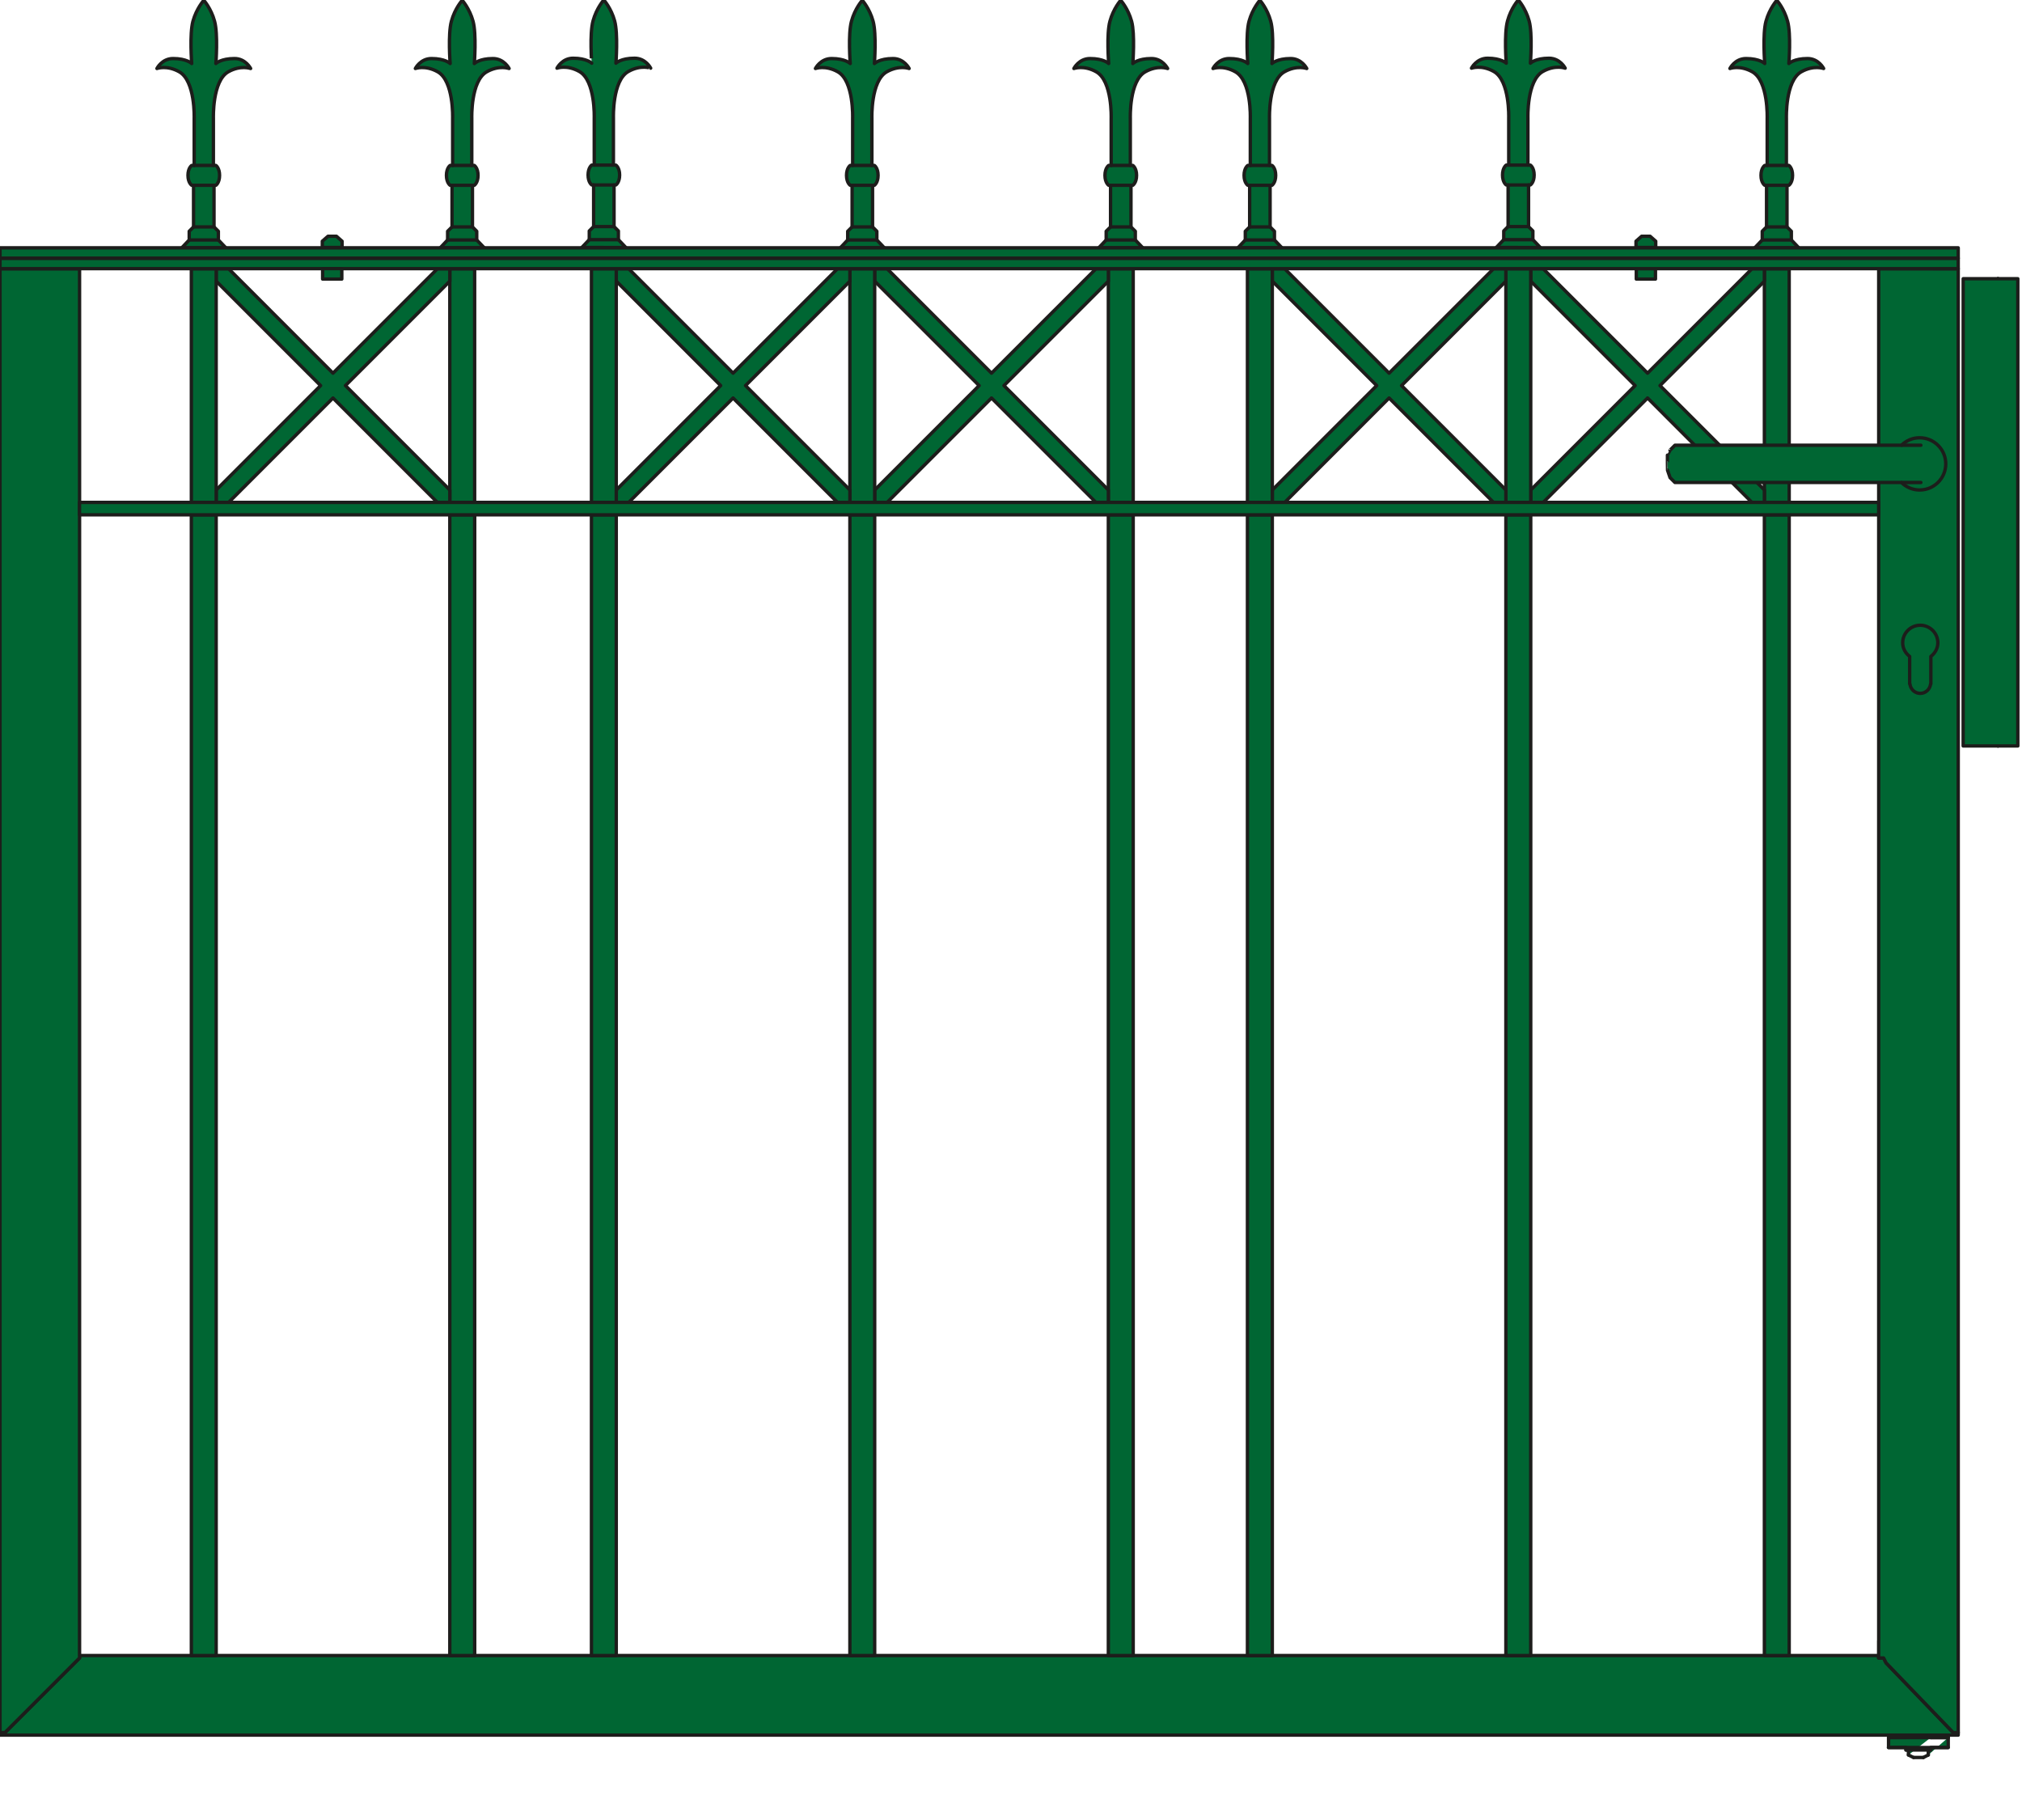 <?xml version="1.0" encoding="iso-8859-1"?>
<!-- Generator: Adobe Illustrator 20.1.0, SVG Export Plug-In . SVG Version: 6.00 Build 0)  -->
<svg version="1.1" preserveAspectRatio="none" id="Ebene_1" xmlns="http://www.w3.org/2000/svg"
	xmlns:xlink="http://www.w3.org/1999/xlink" x="0px" y="0px" viewBox="-37.423 -1.187 150 135" width="150" height="135"
	style="enable-background:new -37.423 -1.187 150 135;" xml:space="preserve">
	<g>

		<polyline
			style="fill:#006633;stroke:#1D1D1B;stroke-width:0.25;stroke-linecap:round;stroke-linejoin:round;stroke-miterlimit:10;"
			points="
		-31.525,121.614 101.942,121.614 101.942,121.796 102.311,121.796 102.497,122.167 102.5,122.167 107.29,127.143 107.475,127.329 
		107.844,127.329 107.844,127.516 -37.421,127.516 -37.238,127.329 -37.052,127.329 -36.868,127.143 -31.892,122.167 
		-31.522,121.796 -31.522,121.614 	" />

		<line
			style="fill:#006633;stroke:#1D1D1B;stroke-width:0.25;stroke-linecap:round;stroke-linejoin:round;stroke-miterlimit:10;"
			x1="102.5" y1="18.751" x2="107.29" y2="18.751" />

		<path
			style="fill:#006633;stroke:#1D1D1B;stroke-width:0.25;stroke-linecap:round;stroke-linejoin:round;stroke-miterlimit:10;"
			d="
		M-23.044,37.001" />

		<path
			style="fill:#006633;stroke:#1D1D1B;stroke-width:0.25;stroke-linecap:round;stroke-linejoin:round;stroke-miterlimit:10;"
			d="
		M-23.044,121.06" />

		<line
			style="fill:#006633;stroke:#1D1D1B;stroke-width:0.25;stroke-linecap:round;stroke-linejoin:round;stroke-miterlimit:10;"
			x1="-2.212" y1="121.614" x2="-2.212" y2="37.001" />

		<line
			style="fill:#006633;stroke:#1D1D1B;stroke-width:0.25;stroke-linecap:round;stroke-linejoin:round;stroke-miterlimit:10;"
			x1="110.794" y1="54.145" x2="110.794" y2="54.145" />

		<line
			style="fill:#006633;stroke:#1D1D1B;stroke-width:0.25;stroke-linecap:round;stroke-linejoin:round;stroke-miterlimit:10;"
			x1="110.794" y1="19.487" x2="110.794" y2="19.487" />
		<g>

			<line
				style="fill:#006633;stroke:#1D1D1B;stroke-width:0.25;stroke-linecap:round;stroke-linejoin:round;stroke-miterlimit:10;"
				x1="110.797" y1="19.487" x2="110.797" y2="54.145" />

			<polygon
				style="fill:#006633;stroke:#1D1D1B;stroke-width:0.25;stroke-linecap:round;stroke-linejoin:round;stroke-miterlimit:10;"
				points="
			112.267,19.487 108.214,19.487 108.212,54.145 112.267,54.145 		" />
		</g>

		<path
			style="fill:#006633;stroke:#1D1D1B;stroke-width:0.25;stroke-linecap:round;stroke-linejoin:round;stroke-miterlimit:10;"
			d="
		M86.83,34.603" />
		<g>

			<line
				style="fill:#006633;stroke:#1D1D1B;stroke-width:0.25;stroke-linecap:round;stroke-linejoin:round;stroke-miterlimit:10;"
				x1="105.815" y1="127.699" x2="107.105" y2="127.699" />

			<polyline
				style="fill:#006633;stroke:#1D1D1B;stroke-width:0.25;stroke-linecap:round;stroke-linejoin:round;stroke-miterlimit:10;"
				points="
			107.105,127.694 107.105,128.434 105.815,128.434 105.815,128.619 105.625,128.621 105.625,128.988 		" />

			<polyline
				style="fill:#006633;stroke:#1D1D1B;stroke-width:0.25;stroke-linecap:round;stroke-linejoin:round;stroke-miterlimit:10;"
				points="
			105.815,127.694 105.815,127.516 103.968,127.516 103.968,127.694 102.677,127.694 102.677,128.434 103.968,128.434 
			103.968,128.619 104.152,128.621 104.152,128.988 		" />

			<line
				style="fill:#006633;stroke:#1D1D1B;stroke-width:0.25;stroke-linecap:round;stroke-linejoin:round;stroke-miterlimit:10;"
				x1="105.258" y1="129.175" x2="104.542" y2="129.175" />

			<line
				style="fill:#006633;stroke:#1D1D1B;stroke-width:0.25;stroke-linecap:round;stroke-linejoin:round;stroke-miterlimit:10;"
				x1="104.155" y1="128.988" x2="104.523" y2="129.175" />

			<line
				style="fill:#006633;stroke:#1D1D1B;stroke-width:0.25;stroke-linecap:round;stroke-linejoin:round;stroke-miterlimit:10;"
				x1="105.261" y1="129.175" x2="105.628" y2="128.988" />

			<line
				style="fill:#006633;stroke:#1D1D1B;stroke-width:0.25;stroke-linecap:round;stroke-linejoin:round;stroke-miterlimit:10;"
				x1="107.096" y1="128.436" x2="102.669" y2="128.436" />

			<line
				style="fill:#006633;stroke:#1D1D1B;stroke-width:0.25;stroke-linecap:round;stroke-linejoin:round;stroke-miterlimit:10;"
				x1="102.677" y1="127.699" x2="107.105" y2="127.699" />

			<line
				style="fill:#006633;stroke:#1D1D1B;stroke-width:0.25;stroke-linecap:round;stroke-linejoin:round;stroke-miterlimit:10;"
				x1="105.794" y1="128.621" x2="103.968" y2="128.621" />
		</g>

		<polyline
			style="fill:#006633;stroke:#1D1D1B;stroke-width:0.25;stroke-linecap:round;stroke-linejoin:round;stroke-miterlimit:10;"
			points="
		-31.525,121.612 -31.521,18.751 -31.521,121.612 -31.522,121.794 -31.892,122.165 -36.868,127.139 -37.052,127.327 
		-37.238,127.327 -37.423,127.512 -37.423,18.751 -31.519,18.751 	" />

		<polygon
			style="fill:#006633;stroke:#1D1D1B;stroke-width:0.25;stroke-linecap:round;stroke-linejoin:round;stroke-miterlimit:10;"
			points="
		101.947,18.748 101.947,120.522 101.942,120.522 101.942,121.794 102.311,121.794 102.497,122.165 102.5,122.165 107.29,127.139 
		107.475,127.327 107.846,127.327 107.846,18.751 	" />
		<g>
			<g>

				<rect x="93.466" y="18.751"
					style="fill:#006633;stroke:#1D1D1B;stroke-width:0.25;stroke-linecap:round;stroke-linejoin:round;stroke-miterlimit:10;"
					width="1.84" height="17.328" />

				<polygon
					style="fill:#006633;stroke:#1D1D1B;stroke-width:0.25;stroke-linecap:round;stroke-linejoin:round;stroke-miterlimit:10;"
					points="
				76.133,19.671 76.133,18.751 77.057,18.751 84.8,26.493 92.542,18.751 93.466,18.751 93.466,19.671 85.723,27.414 93.466,35.157 
				93.466,36.079 92.542,36.079 84.8,28.335 77.057,36.079 76.133,36.079 76.134,35.157 83.877,27.414 76.134,19.671 			" />

				<rect x="74.289" y="18.751"
					style="fill:#006633;stroke:#1D1D1B;stroke-width:0.25;stroke-linecap:round;stroke-linejoin:round;stroke-miterlimit:10;"
					width="1.845" height="17.328" />

				<rect x="93.466" y="37.001"
					style="fill:#006633;stroke:#1D1D1B;stroke-width:0.25;stroke-linecap:round;stroke-linejoin:round;stroke-miterlimit:10;"
					width="1.84" height="84.614" />

				<rect x="74.289" y="37.001"
					style="fill:#006633;stroke:#1D1D1B;stroke-width:0.25;stroke-linecap:round;stroke-linejoin:round;stroke-miterlimit:10;"
					width="1.845" height="84.614" />
			</g>
			<g>

				<polygon
					style="fill:#006633;stroke:#1D1D1B;stroke-width:0.25;stroke-linecap:round;stroke-linejoin:round;stroke-miterlimit:10;"
					points="
				56.962,19.671 56.962,18.751 57.883,18.751 65.626,26.493 73.37,18.751 74.289,18.751 74.289,19.671 66.549,27.414 
				74.289,35.157 74.289,36.079 73.37,36.079 65.626,28.335 57.883,36.079 56.962,36.079 56.965,35.157 64.706,27.414 
				56.965,19.671 			" />

				<rect x="55.117" y="18.751"
					style="fill:#006633;stroke:#1D1D1B;stroke-width:0.25;stroke-linecap:round;stroke-linejoin:round;stroke-miterlimit:10;"
					width="1.845" height="17.328" />

				<rect x="55.117" y="37.001"
					style="fill:#006633;stroke:#1D1D1B;stroke-width:0.25;stroke-linecap:round;stroke-linejoin:round;stroke-miterlimit:10;"
					width="1.845" height="84.614" />
			</g>
		</g>
		<g>
			<g>

				<rect x="44.798" y="18.751"
					style="fill:#006633;stroke:#1D1D1B;stroke-width:0.25;stroke-linecap:round;stroke-linejoin:round;stroke-miterlimit:10;"
					width="1.844" height="17.328" />

				<polygon
					style="fill:#006633;stroke:#1D1D1B;stroke-width:0.25;stroke-linecap:round;stroke-linejoin:round;stroke-miterlimit:10;"
					points="
				27.465,19.671 27.465,18.751 28.389,18.751 36.132,26.493 43.877,18.751 44.798,18.751 44.798,19.671 37.055,27.414 
				44.798,35.157 44.798,36.079 43.877,36.079 36.132,28.335 28.389,36.079 27.465,36.079 27.467,35.157 35.213,27.414 
				27.467,19.671 			" />

				<rect x="25.625" y="18.751"
					style="fill:#006633;stroke:#1D1D1B;stroke-width:0.25;stroke-linecap:round;stroke-linejoin:round;stroke-miterlimit:10;"
					width="1.84" height="17.328" />

				<rect x="44.798" y="37.001"
					style="fill:#006633;stroke:#1D1D1B;stroke-width:0.25;stroke-linecap:round;stroke-linejoin:round;stroke-miterlimit:10;"
					width="1.844" height="84.614" />

				<rect x="25.625" y="37.001"
					style="fill:#006633;stroke:#1D1D1B;stroke-width:0.25;stroke-linecap:round;stroke-linejoin:round;stroke-miterlimit:10;"
					width="1.84" height="84.614" />
			</g>
			<g>

				<polygon
					style="fill:#006633;stroke:#1D1D1B;stroke-width:0.25;stroke-linecap:round;stroke-linejoin:round;stroke-miterlimit:10;"
					points="
				8.294,19.671 8.294,18.751 9.217,18.751 16.959,26.493 24.702,18.751 25.625,18.751 25.625,19.671 17.883,27.414 25.625,35.157 
				25.625,36.079 24.702,36.079 16.959,28.335 9.217,36.079 8.294,36.079 8.297,35.157 16.038,27.414 8.297,19.671 			" />

				<rect x="6.453" y="18.751"
					style="fill:#006633;stroke:#1D1D1B;stroke-width:0.25;stroke-linecap:round;stroke-linejoin:round;stroke-miterlimit:10;"
					width="1.841" height="17.328" />

				<rect x="6.453" y="37.001"
					style="fill:#006633;stroke:#1D1D1B;stroke-width:0.25;stroke-linecap:round;stroke-linejoin:round;stroke-miterlimit:10;"
					width="1.841" height="84.614" />
			</g>
		</g>
		<g>
			<g>

				<rect x="-4.055" y="18.751"
					style="fill:#006633;stroke:#1D1D1B;stroke-width:0.25;stroke-linecap:round;stroke-linejoin:round;stroke-miterlimit:10;"
					width="1.843" height="17.328" />

				<polygon
					style="fill:#006633;stroke:#1D1D1B;stroke-width:0.25;stroke-linecap:round;stroke-linejoin:round;stroke-miterlimit:10;"
					points="
				-21.386,19.671 -21.386,18.751 -20.461,18.751 -12.721,26.493 -4.978,18.751 -4.055,18.751 -4.055,19.671 -11.797,27.414 
				-4.055,35.157 -4.055,36.079 -4.978,36.079 -12.721,28.335 -20.461,36.079 -21.386,36.079 -21.383,35.157 -13.64,27.414 
				-21.383,19.671 			" />

				<rect x="-23.228" y="18.751"
					style="fill:#006633;stroke:#1D1D1B;stroke-width:0.25;stroke-linecap:round;stroke-linejoin:round;stroke-miterlimit:10;"
					width="1.842" height="17.328" />

				<rect x="-4.055" y="37.001"
					style="fill:#006633;stroke:#1D1D1B;stroke-width:0.25;stroke-linecap:round;stroke-linejoin:round;stroke-miterlimit:10;"
					width="1.843" height="84.614" />

				<rect x="-23.228" y="37.001"
					style="fill:#006633;stroke:#1D1D1B;stroke-width:0.25;stroke-linecap:round;stroke-linejoin:round;stroke-miterlimit:10;"
					width="1.842" height="84.614" />
			</g>
		</g>
		<g>

			<path
				style="fill:#006633;stroke:#1D1D1B;stroke-width:0.25;stroke-linecap:round;stroke-linejoin:round;stroke-miterlimit:10;"
				d="
			M86.466,32.207h-0.003l0.367-0.368h16.807c0.348-0.342,0.82-0.554,1.345-0.554c1.073,0,1.939,0.868,1.939,1.936
			c0,1.07-0.866,1.937-1.939,1.937c-0.526,0-1-0.214-1.35-0.556H86.83l-0.367-0.368h0.003l-0.188-0.552
			c-0.004,0-0.004-0.554-0.004-0.554v-0.554C86.278,32.575,86.466,32.207,86.466,32.207z" />

			<line
				style="fill:#006633;stroke:#1D1D1B;stroke-width:0.25;stroke-linecap:round;stroke-linejoin:round;stroke-miterlimit:10;"
				x1="105.076" y1="34.603" x2="103.658" y2="34.603" />

			<line
				style="fill:#006633;stroke:#1D1D1B;stroke-width:0.25;stroke-linecap:round;stroke-linejoin:round;stroke-miterlimit:10;"
				x1="103.658" y1="31.839" x2="105.076" y2="31.839" />
		</g>

		<path
			style="fill:#006633;stroke:#1D1D1B;stroke-width:0.25;stroke-linecap:round;stroke-linejoin:round;stroke-miterlimit:10;"
			d="
		M103.726,46.494c0-0.72,0.587-1.303,1.302-1.303c0.719,0,1.306,0.583,1.306,1.303c0,0.42-0.215,0.774-0.519,1.013v2.038h-0.019
		c-0.044,0.39-0.363,0.7-0.769,0.7c-0.401,0-0.721-0.311-0.765-0.7h-0.018v-2.038C103.937,47.268,103.726,46.914,103.726,46.494z" />

		<path
			style="fill:#006633;stroke:#1D1D1B;stroke-width:0.25;stroke-linecap:round;stroke-linejoin:round;stroke-miterlimit:10;"
			d="
		M101.942,36.079" />

		<rect x="-31.524" y="36.079"
			style="fill:#006633;stroke:#1D1D1B;stroke-width:0.25;stroke-linecap:round;stroke-linejoin:round;stroke-miterlimit:10;"
			width="133.468" height="0.922" />
		<g>
			<g>

				<path
					style="fill:#006633;stroke:#1D1D1B;stroke-width:0.25;stroke-linecap:round;stroke-linejoin:round;stroke-miterlimit:10;"
					d="
				M94.389,17.195h-1.638l0.556-0.582v-0.645l0.319-0.323v-3.087h-0.131c0,0-0.281-0.184-0.281-0.737
				c0-0.554,0.281-0.738,0.281-0.738h0.179V7.581l0,0c0,0,0.094-2.765-1.104-3.442c-0.926-0.521-1.661-0.245-1.661-0.245
				s0.369-0.738,1.199-0.738c1.015,0,1.384,0.369,1.384,0.369s-0.17-2.173,0.092-3.134c0.264-0.961,0.806-1.553,0.806-1.553
				s0.537,0.592,0.797,1.553c0.265,0.961,0.094,3.134,0.094,3.134s0.372-0.369,1.385-0.369c0.828,0,1.196,0.738,1.196,0.738
				s-0.734-0.276-1.66,0.245c-1.194,0.677-1.103,3.442-1.103,3.442l0,0v3.502h0.182c0,0,0.276,0.184,0.276,0.738
				c0,0.553-0.276,0.737-0.276,0.737h-0.137v3.087l0.323,0.323v0.645l0.553,0.582H94.389z" />

				<line
					style="fill:#006633;stroke:#1D1D1B;stroke-width:0.25;stroke-linecap:round;stroke-linejoin:round;stroke-miterlimit:10;"
					x1="95.466" y1="16.613" x2="93.307" y2="16.613" />

				<line
					style="fill:#006633;stroke:#1D1D1B;stroke-width:0.25;stroke-linecap:round;stroke-linejoin:round;stroke-miterlimit:10;"
					x1="95.143" y1="15.645" x2="93.627" y2="15.645" />

				<line
					style="fill:#006633;stroke:#1D1D1B;stroke-width:0.25;stroke-linecap:round;stroke-linejoin:round;stroke-miterlimit:10;"
					x1="95.143" y1="12.558" x2="93.627" y2="12.558" />

				<line
					style="fill:#006633;stroke:#1D1D1B;stroke-width:0.25;stroke-linecap:round;stroke-linejoin:round;stroke-miterlimit:10;"
					x1="95.098" y1="11.083" x2="93.675" y2="11.083" />
			</g>
			<g>

				<path
					style="fill:#006633;stroke:#1D1D1B;stroke-width:0.25;stroke-linecap:round;stroke-linejoin:round;stroke-miterlimit:10;"
					d="
				M75.21,17.171h-1.633l0.554-0.582v-0.646l0.323-0.323v-3.089h-0.139c0,0-0.275-0.183-0.275-0.736s0.275-0.737,0.275-0.737H74.5
				V7.558l0,0c0,0,0.092-2.767-1.105-3.442c-0.924-0.52-1.657-0.246-1.657-0.246s0.37-0.738,1.195-0.738
				c1.014,0,1.383,0.369,1.383,0.369s-0.169-2.174,0.095-3.133c0.258-0.961,0.8-1.554,0.8-1.554s0.539,0.593,0.804,1.554
				c0.263,0.96,0.094,3.133,0.094,3.133s0.365-0.369,1.378-0.369c0.835,0,1.202,0.738,1.202,0.738s-0.734-0.275-1.659,0.246
				c-1.2,0.675-1.106,3.442-1.106,3.442l0,0v3.502h0.183c0,0,0.28,0.184,0.28,0.737s-0.28,0.736-0.28,0.736h-0.136v3.089
				l0.321,0.323v0.646l0.552,0.582H75.21z" />

				<line
					style="fill:#006633;stroke:#1D1D1B;stroke-width:0.25;stroke-linecap:round;stroke-linejoin:round;stroke-miterlimit:10;"
					x1="76.29" y1="16.59" x2="74.131" y2="16.59" />

				<line
					style="fill:#006633;stroke:#1D1D1B;stroke-width:0.25;stroke-linecap:round;stroke-linejoin:round;stroke-miterlimit:10;"
					x1="75.968" y1="15.622" x2="74.454" y2="15.622" />

				<line
					style="fill:#006633;stroke:#1D1D1B;stroke-width:0.25;stroke-linecap:round;stroke-linejoin:round;stroke-miterlimit:10;"
					x1="75.968" y1="12.533" x2="74.454" y2="12.533" />

				<line
					style="fill:#006633;stroke:#1D1D1B;stroke-width:0.25;stroke-linecap:round;stroke-linejoin:round;stroke-miterlimit:10;"
					x1="75.922" y1="11.059" x2="74.5" y2="11.059" />
			</g>
			<g>

				<path
					style="fill:#006633;stroke:#1D1D1B;stroke-width:0.25;stroke-linecap:round;stroke-linejoin:round;stroke-miterlimit:10;"
					d="
				M56.041,17.195H54.41l0.548-0.582v-0.645l0.323-0.323v-3.087h-0.135c0,0-0.279-0.184-0.279-0.737
				c0-0.554,0.279-0.738,0.279-0.738h0.183V7.581l0,0c0,0,0.095-2.765-1.108-3.442c-0.926-0.521-1.659-0.245-1.659-0.245
				s0.369-0.738,1.202-0.738c1.014,0,1.379,0.369,1.379,0.369s-0.17-2.173,0.092-3.134c0.266-0.961,0.806-1.553,0.806-1.553
				s0.541,0.592,0.803,1.553c0.264,0.961,0.092,3.134,0.092,3.134s0.367-0.369,1.383-0.369c0.826,0,1.198,0.738,1.198,0.738
				s-0.738-0.276-1.658,0.245c-1.199,0.677-1.107,3.442-1.107,3.442l0,0v3.502h0.185c0,0,0.276,0.184,0.276,0.738
				c0,0.553-0.276,0.737-0.276,0.737h-0.139v3.087l0.322,0.323v0.645l0.554,0.582H56.041z" />

				<line
					style="fill:#006633;stroke:#1D1D1B;stroke-width:0.25;stroke-linecap:round;stroke-linejoin:round;stroke-miterlimit:10;"
					x1="57.119" y1="16.613" x2="54.958" y2="16.613" />

				<line
					style="fill:#006633;stroke:#1D1D1B;stroke-width:0.25;stroke-linecap:round;stroke-linejoin:round;stroke-miterlimit:10;"
					x1="56.797" y1="15.645" x2="55.281" y2="15.645" />

				<line
					style="fill:#006633;stroke:#1D1D1B;stroke-width:0.25;stroke-linecap:round;stroke-linejoin:round;stroke-miterlimit:10;"
					x1="56.797" y1="12.558" x2="55.281" y2="12.558" />

				<line
					style="fill:#006633;stroke:#1D1D1B;stroke-width:0.25;stroke-linecap:round;stroke-linejoin:round;stroke-miterlimit:10;"
					x1="56.751" y1="11.083" x2="55.329" y2="11.083" />
			</g>
			<g>

				<path
					style="fill:#006633;stroke:#1D1D1B;stroke-width:0.25;stroke-linecap:round;stroke-linejoin:round;stroke-miterlimit:10;"
					d="
				M45.716,17.195h-1.63l0.552-0.582v-0.645l0.324-0.323v-3.087h-0.137c0,0-0.278-0.184-0.278-0.737
				c0-0.554,0.278-0.738,0.278-0.738h0.183V7.581l0,0c0,0,0.093-2.765-1.106-3.442c-0.922-0.521-1.66-0.245-1.66-0.245
				s0.368-0.738,1.198-0.738c1.014,0,1.385,0.369,1.385,0.369s-0.174-2.173,0.091-3.134c0.261-0.961,0.8-1.553,0.8-1.553
				s0.543,0.592,0.808,1.553c0.26,0.961,0.09,3.134,0.09,3.134s0.368-0.369,1.382-0.369c0.833,0,1.201,0.738,1.201,0.738
				s-0.737-0.276-1.66,0.245c-1.201,0.677-1.108,3.442-1.108,3.442l0,0v3.502h0.183c0,0,0.281,0.184,0.281,0.738
				c0,0.553-0.281,0.737-0.281,0.737h-0.134v3.087l0.322,0.323v0.645l0.551,0.582H45.716z" />

				<line
					style="fill:#006633;stroke:#1D1D1B;stroke-width:0.25;stroke-linecap:round;stroke-linejoin:round;stroke-miterlimit:10;"
					x1="46.799" y1="16.613" x2="44.637" y2="16.613" />

				<line
					style="fill:#006633;stroke:#1D1D1B;stroke-width:0.25;stroke-linecap:round;stroke-linejoin:round;stroke-miterlimit:10;"
					x1="46.476" y1="15.645" x2="44.962" y2="15.645" />

				<line
					style="fill:#006633;stroke:#1D1D1B;stroke-width:0.25;stroke-linecap:round;stroke-linejoin:round;stroke-miterlimit:10;"
					x1="46.476" y1="12.558" x2="44.962" y2="12.558" />

				<line
					style="fill:#006633;stroke:#1D1D1B;stroke-width:0.25;stroke-linecap:round;stroke-linejoin:round;stroke-miterlimit:10;"
					x1="46.427" y1="11.083" x2="45.008" y2="11.083" />
			</g>
			<g>

				<path
					style="fill:#006633;stroke:#1D1D1B;stroke-width:0.25;stroke-linecap:round;stroke-linejoin:round;stroke-miterlimit:10;"
					d="
				M26.545,17.195h-1.632l0.55-0.582v-0.645l0.326-0.323v-3.087h-0.138c0,0-0.276-0.184-0.276-0.737
				c0-0.554,0.276-0.738,0.276-0.738h0.179V7.581l0,0c0,0,0.098-2.765-1.101-3.442c-0.925-0.521-1.66-0.245-1.66-0.245
				s0.371-0.738,1.199-0.738c1.015,0,1.384,0.369,1.384,0.369s-0.173-2.173,0.091-3.134c0.262-0.961,0.803-1.553,0.803-1.553
				s0.537,0.592,0.801,1.553c0.263,0.961,0.097,3.134,0.097,3.134s0.365-0.369,1.379-0.369c0.831,0,1.198,0.738,1.198,0.738
				s-0.734-0.276-1.66,0.245c-1.196,0.677-1.104,3.442-1.104,3.442l0,0v3.502h0.184c0,0,0.277,0.184,0.277,0.738
				c0,0.553-0.277,0.737-0.277,0.737h-0.134v3.087l0.318,0.323v0.645l0.554,0.582H26.545z" />

				<line
					style="fill:#006633;stroke:#1D1D1B;stroke-width:0.25;stroke-linecap:round;stroke-linejoin:round;stroke-miterlimit:10;"
					x1="27.623" y1="16.613" x2="25.463" y2="16.613" />

				<line
					style="fill:#006633;stroke:#1D1D1B;stroke-width:0.25;stroke-linecap:round;stroke-linejoin:round;stroke-miterlimit:10;"
					x1="27.304" y1="15.645" x2="25.789" y2="15.645" />

				<line
					style="fill:#006633;stroke:#1D1D1B;stroke-width:0.25;stroke-linecap:round;stroke-linejoin:round;stroke-miterlimit:10;"
					x1="27.304" y1="12.558" x2="25.789" y2="12.558" />

				<line
					style="fill:#006633;stroke:#1D1D1B;stroke-width:0.25;stroke-linecap:round;stroke-linejoin:round;stroke-miterlimit:10;"
					x1="27.255" y1="11.083" x2="25.83" y2="11.083" />
			</g>
			<g>

				<path
					style="fill:#006633;stroke:#1D1D1B;stroke-width:0.25;stroke-linecap:round;stroke-linejoin:round;stroke-miterlimit:10;"
					d="
				M7.37,17.171H5.738l0.553-0.582v-0.646l0.323-0.323v-3.089H6.475c0,0-0.272-0.183-0.272-0.736s0.272-0.737,0.272-0.737H6.66
				V7.558l0,0c0,0,0.093-2.767-1.104-3.442c-0.925-0.52-1.66-0.246-1.66-0.246s0.371-0.738,1.196-0.738
				c1.015,0,1.383,0.369,1.383,0.369S6.306,1.327,6.57,0.367c0.263-0.961,0.8-1.554,0.8-1.554s0.54,0.593,0.804,1.554
				c0.263,0.96,0.095,3.133,0.095,3.133s0.363-0.369,1.379-0.369c0.833,0,1.2,0.738,1.2,0.738S10.114,3.595,9.19,4.116
				C7.991,4.791,8.083,7.558,8.083,7.558l0,0v3.502h0.182c0,0,0.279,0.184,0.279,0.737s-0.279,0.736-0.279,0.736H8.129v3.089
				l0.323,0.323v0.646l0.553,0.582H7.37z" />

				<line
					style="fill:#006633;stroke:#1D1D1B;stroke-width:0.25;stroke-linecap:round;stroke-linejoin:round;stroke-miterlimit:10;"
					x1="8.452" y1="16.59" x2="6.291" y2="16.59" />

				<line
					style="fill:#006633;stroke:#1D1D1B;stroke-width:0.25;stroke-linecap:round;stroke-linejoin:round;stroke-miterlimit:10;"
					x1="8.129" y1="15.622" x2="6.614" y2="15.622" />

				<line
					style="fill:#006633;stroke:#1D1D1B;stroke-width:0.25;stroke-linecap:round;stroke-linejoin:round;stroke-miterlimit:10;"
					x1="8.129" y1="12.533" x2="6.614" y2="12.533" />

				<line
					style="fill:#006633;stroke:#1D1D1B;stroke-width:0.25;stroke-linecap:round;stroke-linejoin:round;stroke-miterlimit:10;"
					x1="8.083" y1="11.059" x2="6.66" y2="11.059" />
			</g>
			<g>

				<path
					style="fill:#006633;stroke:#1D1D1B;stroke-width:0.25;stroke-linecap:round;stroke-linejoin:round;stroke-miterlimit:10;"
					d="
				M-3.134,17.195h-1.632l0.549-0.582v-0.645l0.327-0.323v-3.087h-0.139c0,0-0.276-0.184-0.276-0.737
				c0-0.554,0.276-0.738,0.276-0.738h0.185V7.581l0,0c0,0,0.093-2.765-1.106-3.442c-0.926-0.521-1.66-0.245-1.66-0.245
				s0.37-0.738,1.198-0.738c1.016,0,1.384,0.369,1.384,0.369s-0.173-2.173,0.092-3.134c0.261-0.961,0.803-1.553,0.803-1.553
				S-2.595-0.57-2.33,0.391c0.262,0.961,0.094,3.134,0.094,3.134s0.364-0.369,1.378-0.369c0.834,0,1.202,0.738,1.202,0.738
				s-0.737-0.276-1.659,0.245c-1.2,0.677-1.109,3.442-1.109,3.442l0,0v3.502h0.186c0,0,0.279,0.184,0.279,0.738
				c0,0.553-0.279,0.737-0.279,0.737h-0.136v3.087l0.317,0.323v0.645l0.556,0.582H-3.134z" />

				<line
					style="fill:#006633;stroke:#1D1D1B;stroke-width:0.25;stroke-linecap:round;stroke-linejoin:round;stroke-miterlimit:10;"
					x1="-2.058" y1="16.613" x2="-4.217" y2="16.613" />

				<line
					style="fill:#006633;stroke:#1D1D1B;stroke-width:0.25;stroke-linecap:round;stroke-linejoin:round;stroke-miterlimit:10;"
					x1="-2.375" y1="15.645" x2="-3.89" y2="15.645" />

				<line
					style="fill:#006633;stroke:#1D1D1B;stroke-width:0.25;stroke-linecap:round;stroke-linejoin:round;stroke-miterlimit:10;"
					x1="-2.375" y1="12.558" x2="-3.89" y2="12.558" />

				<line
					style="fill:#006633;stroke:#1D1D1B;stroke-width:0.25;stroke-linecap:round;stroke-linejoin:round;stroke-miterlimit:10;"
					x1="-2.425" y1="11.083" x2="-3.844" y2="11.083" />
			</g>
			<g>

				<path
					style="fill:#006633;stroke:#1D1D1B;stroke-width:0.25;stroke-linecap:round;stroke-linejoin:round;stroke-miterlimit:10;"
					d="
				M-22.304,17.195h-1.635l0.552-0.582v-0.645l0.322-0.323v-3.087h-0.134c0,0-0.28-0.184-0.28-0.737c0-0.554,0.28-0.738,0.28-0.738
				h0.182V7.581l0,0c0,0,0.091-2.765-1.107-3.442c-0.925-0.521-1.658-0.245-1.658-0.245s0.368-0.738,1.199-0.738
				c1.015,0,1.382,0.369,1.382,0.369s-0.17-2.173,0.091-3.134c0.266-0.961,0.807-1.553,0.807-1.553s0.537,0.592,0.798,1.553
				c0.265,0.961,0.096,3.134,0.096,3.134s0.368-0.369,1.383-0.369c0.826,0,1.196,0.738,1.196,0.738s-0.736-0.276-1.659,0.245
				c-1.195,0.677-1.104,3.442-1.104,3.442l0,0v3.502h0.185c0,0,0.273,0.184,0.273,0.738c0,0.553-0.273,0.737-0.273,0.737h-0.139
				v3.087l0.323,0.323v0.645l0.554,0.582H-22.304z" />

				<line
					style="fill:#006633;stroke:#1D1D1B;stroke-width:0.25;stroke-linecap:round;stroke-linejoin:round;stroke-miterlimit:10;"
					x1="-21.226" y1="16.613" x2="-23.387" y2="16.613" />

				<line
					style="fill:#006633;stroke:#1D1D1B;stroke-width:0.25;stroke-linecap:round;stroke-linejoin:round;stroke-miterlimit:10;"
					x1="-21.549" y1="15.645" x2="-23.065" y2="15.645" />

				<line
					style="fill:#006633;stroke:#1D1D1B;stroke-width:0.25;stroke-linecap:round;stroke-linejoin:round;stroke-miterlimit:10;"
					x1="-21.549" y1="12.558" x2="-23.065" y2="12.558" />

				<line
					style="fill:#006633;stroke:#1D1D1B;stroke-width:0.25;stroke-linecap:round;stroke-linejoin:round;stroke-miterlimit:10;"
					x1="-21.595" y1="11.083" x2="-23.017" y2="11.083" />
			</g>
			<g>

				<rect x="83.964" y="18.737"
					style="fill:#006633;stroke:#1D1D1B;stroke-width:0.25;stroke-linecap:round;stroke-linejoin:round;stroke-miterlimit:10;"
					width="1.423" height="0.775" />

				<polygon
					style="fill:#006633;stroke:#1D1D1B;stroke-width:0.25;stroke-linecap:round;stroke-linejoin:round;stroke-miterlimit:10;"
					points="
				83.942,17.171 85.406,17.171 85.406,16.705 84.987,16.337 84.361,16.337 83.942,16.705 			" />
			</g>
			<g>

				<rect x="-37.423" y="17.976"
					style="fill:#006633;stroke:#1D1D1B;stroke-width:0.25;stroke-linecap:round;stroke-linejoin:round;stroke-miterlimit:10;"
					width="145.269" height="0.765" />

				<rect x="-37.423" y="17.195"
					style="fill:#006633;stroke:#1D1D1B;stroke-width:0.25;stroke-linecap:round;stroke-linejoin:round;stroke-miterlimit:10;"
					width="145.269" height="0.765" />
			</g>
			<g>

				<rect x="-13.49" y="18.737"
					style="fill:#006633;stroke:#1D1D1B;stroke-width:0.25;stroke-linecap:round;stroke-linejoin:round;stroke-miterlimit:10;"
					width="1.424" height="0.775" />

				<polygon
					style="fill:#006633;stroke:#1D1D1B;stroke-width:0.25;stroke-linecap:round;stroke-linejoin:round;stroke-miterlimit:10;"
					points="
				-13.513,17.171 -12.046,17.171 -12.046,16.705 -12.465,16.337 -13.09,16.337 -13.513,16.705 			" />
			</g>
		</g>
	</g>
</svg>